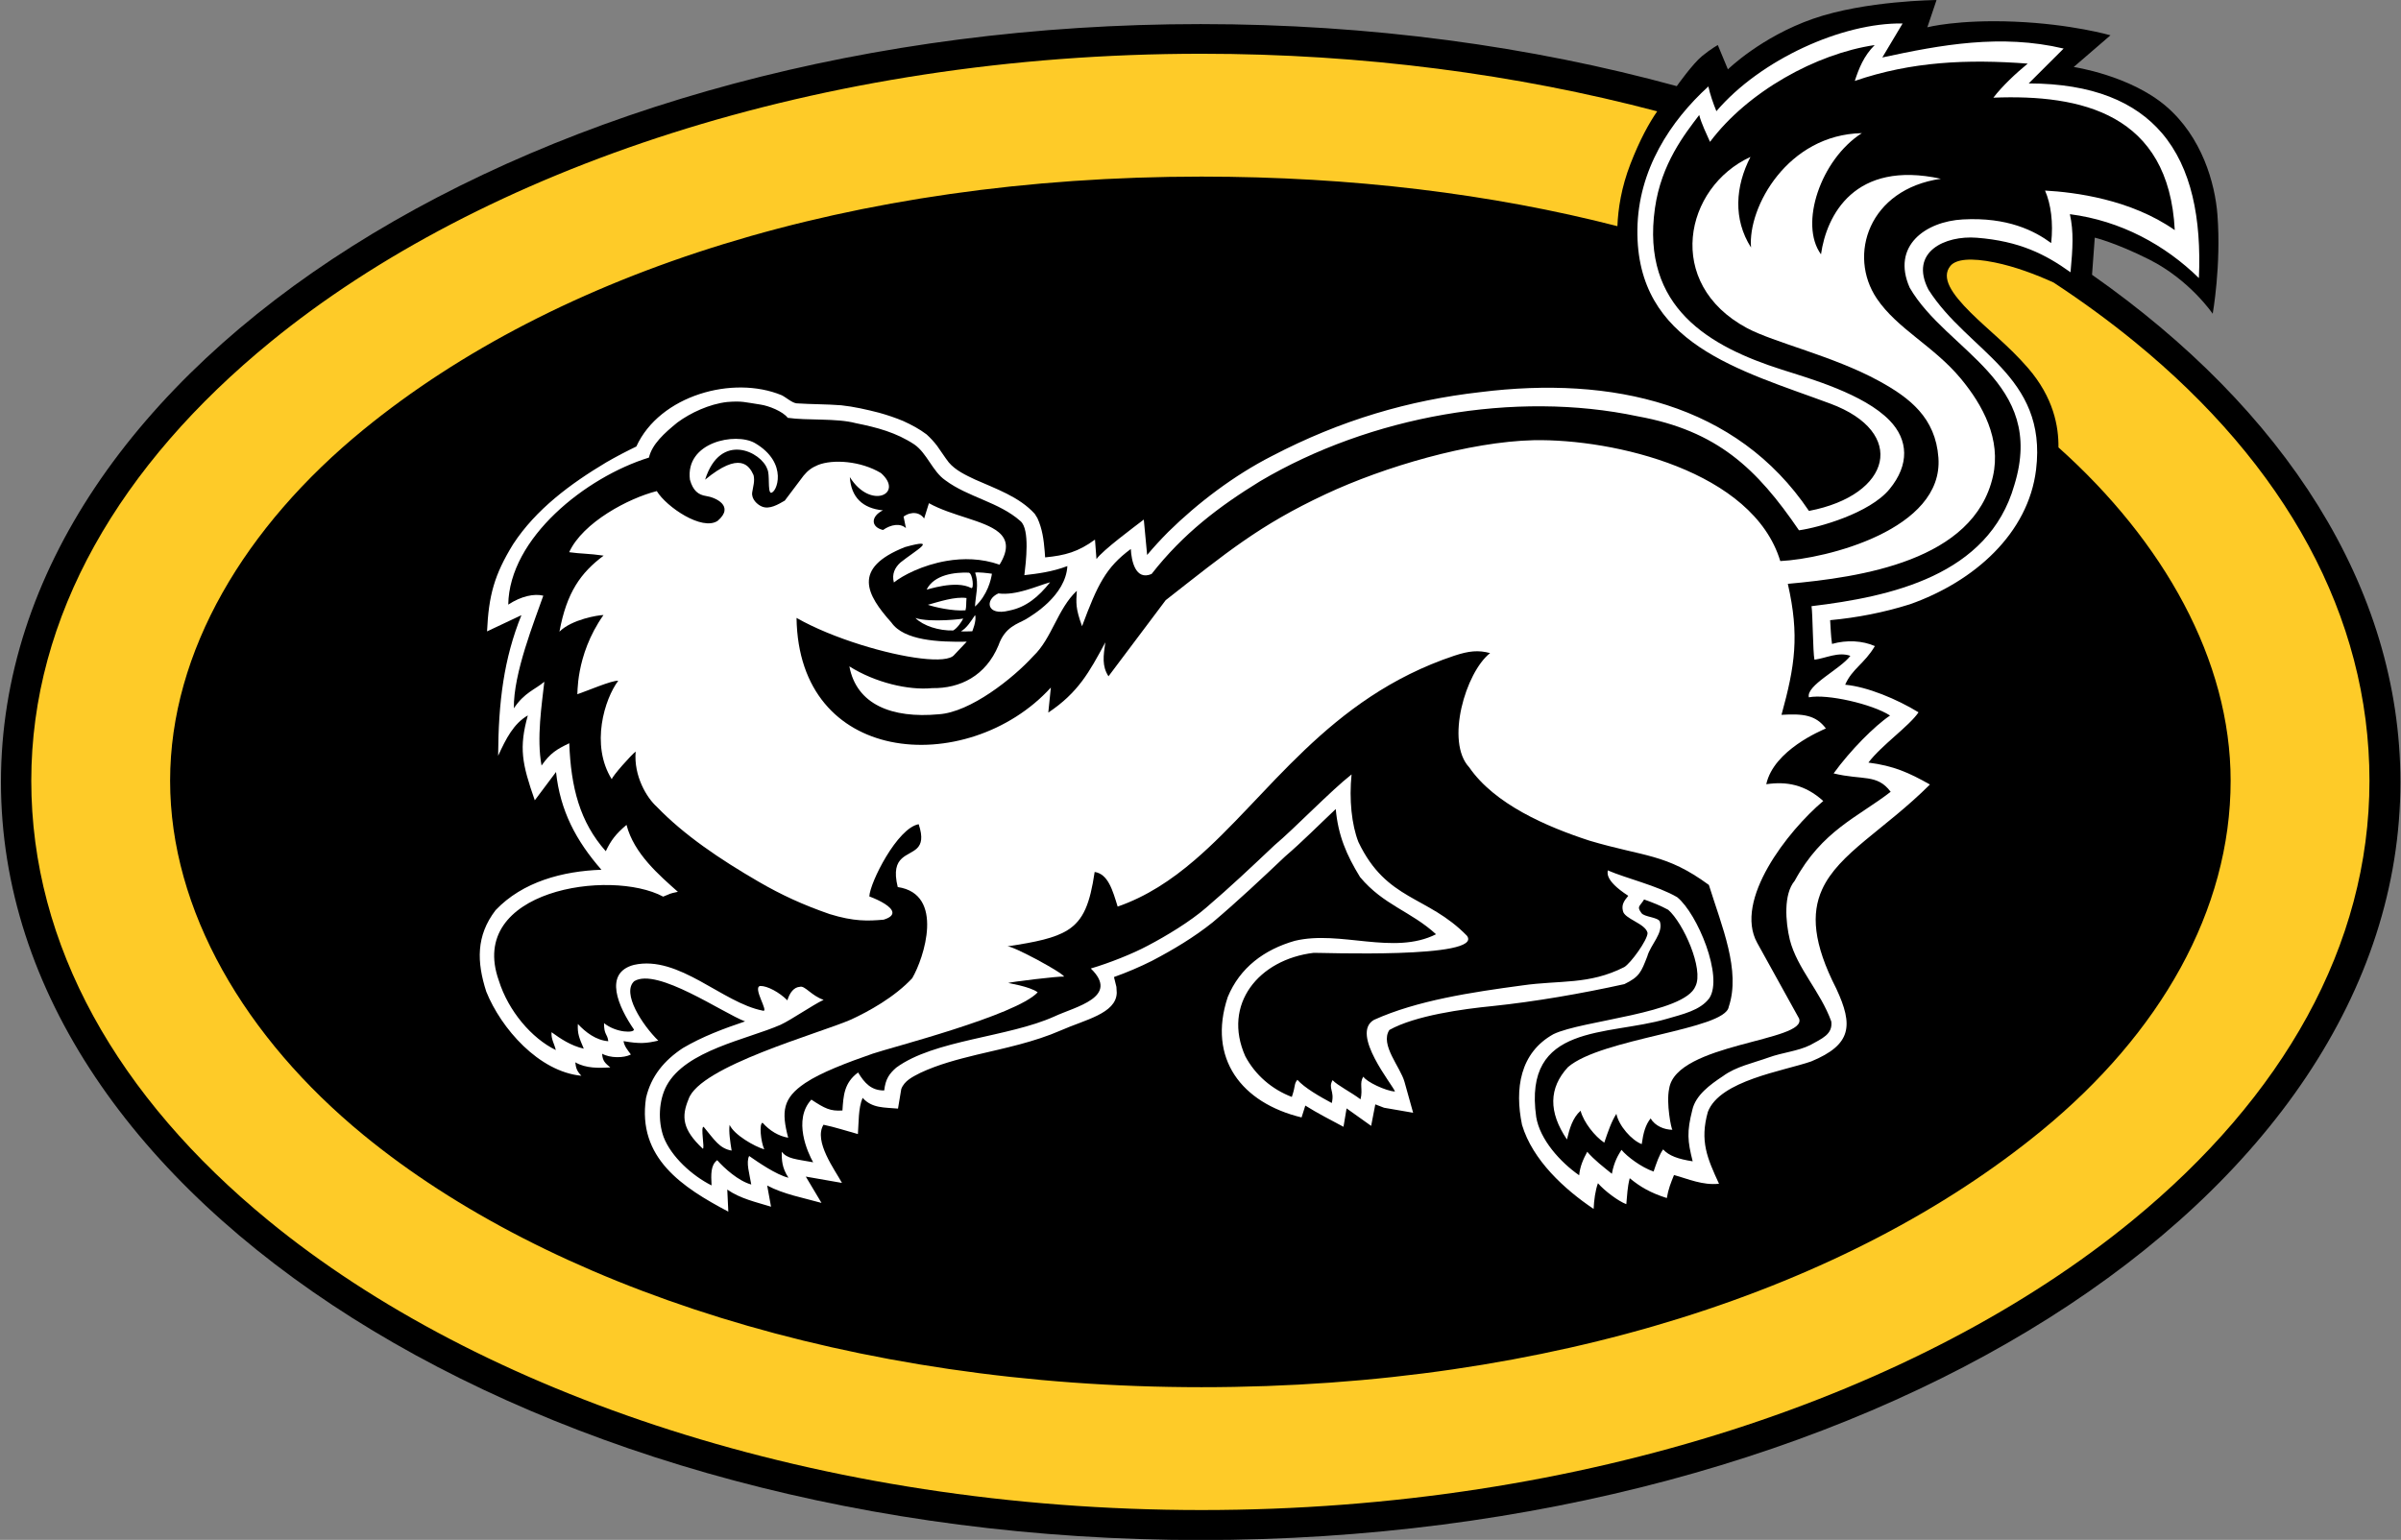 <?xml version="1.0" encoding="utf-8"?>
<svg viewBox="0 0 1247 800" style="fill-rule:evenodd;clip-rule:evenodd;stroke-linejoin:round;stroke-miterlimit:2;" xmlns="http://www.w3.org/2000/svg">
  <rect x="0" y="0" width="1247" height="800" fill="#808080" stroke="none"/>
  <g transform="matrix(1.182, 0, 0, 1.182, -511.126, -237.899)">
    <path d="M1169.19,239.13C1169.26,239.042 1176.18,229.265 1180.33,225.897C1184.5,222.51 1187.23,221.076 1187.23,221.076L1191.66,231.756C1191.66,231.756 1206.24,217.456 1229.16,209.489C1252.08,201.522 1283.33,201.285 1283.33,201.285L1279.29,213.264C1279.29,213.264 1292.7,209.751 1317.7,210.793C1342.7,211.835 1359.76,216.781 1359.76,216.781L1343.61,230.714C1343.61,230.714 1368.22,234.36 1384.11,247.901C1399.99,261.443 1405.71,281.864 1406.76,295.689C1408.46,317.951 1404.68,339.176 1404.68,339.176C1404.68,339.176 1394.65,324.335 1376.81,315.347C1362.13,307.956 1352.86,305.714 1352.86,305.714L1351.66,322.04C1435.87,381.073 1487.16,459.263 1487.16,545.006C1487.16,728.973 1251.09,878.161 960.001,878.161C668.91,878.161 432.843,728.973 432.843,545.006C432.843,361.048 668.91,211.856 960.001,211.856C1034.32,211.856 1105.05,221.58 1169.19,239.13Z"/>
    <path d="M1334.77,325.449C1347.4,333.745 1359.27,342.431 1370.34,351.473C1436.55,405.564 1473.56,472.002 1473.56,544.44C1473.56,616.849 1435.57,683.439 1369.38,737.725C1276.68,813.756 1128.45,864.985 960.363,864.985C792.277,864.985 643.042,813.756 550.344,737.725C484.159,683.439 446.17,616.849 446.17,544.44C446.17,472.002 485.175,405.564 551.386,351.473C644.074,275.75 792.294,224.894 960.363,224.894C1031.42,224.894 1099.11,233.985 1160.59,250.203C1157.01,255.362 1152.95,262.739 1148.86,273.248C1144.83,283.629 1143.4,293.103 1143.11,300.673C1087.9,286.493 1026.52,278.894 960.363,278.894C806.758,278.894 676.894,320.86 592.183,390.066C540.124,432.595 507.17,487.485 507.17,544.44C507.17,601.422 540.14,657.48 592.224,700.199C673.06,766.501 806.775,810.985 960.363,810.985C1113.95,810.985 1244.8,767.673 1329.5,698.199C1381.59,655.48 1412.56,601.422 1412.56,544.44C1412.56,491.358 1383.06,439.201 1336.91,397.923C1337,388.746 1334.8,376.048 1323.48,362.97C1315.07,353.259 1306.09,346.372 1298.42,338.759C1289.86,330.256 1285.25,323.324 1289.4,318.172C1291.83,315.168 1298.38,314.47 1308.95,316.634C1317.77,318.439 1326.77,321.814 1334.77,325.449Z" style="fill:rgb(254,203,40);"/>
    <g transform="matrix(4.167,0,0,4.167,777.262,545.489)">
      <path d="M0,-29.804L1.986,-32.441C2.435,-32.982 2.848,-33.286 3.504,-33.559C5.072,-34.182 7.994,-33.999 10.141,-32.708C12.623,-30.517 9.039,-28.791 6.858,-32.283C6.992,-30.146 8.215,-28.983 10.343,-28.776C9.058,-28.136 9.049,-27.016 10.357,-26.703C11.199,-27.295 12.184,-27.443 12.773,-26.898L12.525,-28.116C13.369,-28.72 14.271,-28.553 14.692,-27.911L15.199,-29.53C17.623,-28.179 21.021,-27.732 22.536,-26.48C23.435,-25.737 23.671,-24.711 22.646,-23.044C20.743,-23.719 18.796,-23.739 17.053,-23.441C14.518,-23.007 12.414,-21.902 11.503,-21.166C11.266,-22.056 11.611,-22.736 12.184,-23.265C13.719,-24.502 16.389,-25.94 12.67,-24.9C7.056,-22.674 8.609,-19.885 11.246,-16.937C12.563,-15.039 16.225,-14.867 19.184,-14.922L17.869,-13.53C17.082,-12.532 12.561,-13.171 8.002,-14.6C5.572,-15.362 3.13,-16.348 1.238,-17.43C1.35,-9.665 5.725,-5.5 11.163,-4.363C16.85,-3.174 23.701,-5.299 28.056,-10.086L27.785,-7.443C30.924,-9.544 32.103,-11.688 33.8,-14.854C33.589,-13.42 33.431,-12.347 34.133,-11.271L40.163,-19.299C46.62,-24.353 50.005,-27.19 57.01,-30.473C63.188,-33.37 72.191,-36.017 78.984,-36.175C87.432,-36.327 102.093,-32.923 104.971,-23.426C109.79,-23.657 122.199,-26.738 121.646,-34.329C121.339,-38.545 118.632,-40.646 115.337,-42.443C110.52,-45.071 104.306,-46.472 101.445,-48.009C92.715,-52.697 94.853,-62.857 101.827,-66.054C100.232,-62.957 99.978,-59.494 101.887,-56.499C101.526,-60.753 105.753,-68.405 113.572,-68.563C109.219,-65.779 106.942,-58.952 109.264,-55.779C109.847,-59.908 112.802,-65.739 121.905,-63.75C114.288,-62.646 112.069,-55.684 115.148,-51.115C117.298,-47.921 121.157,-46.103 124.002,-42.678C126.356,-39.844 128.271,-36.253 127.396,-32.367C125.381,-23.427 113.446,-21.72 105.766,-21.023C107.007,-15.582 106.525,-12.382 105.099,-7.207C107.393,-7.345 108.718,-7.185 109.779,-5.769C109.326,-5.559 104.282,-3.493 103.493,0.113C105.612,-0.2 107.57,0.136 109.503,1.882C105.743,5.054 100.05,12.351 102.537,16.847L106.95,24.823C107.878,27.255 93.97,27.4 93.253,32.23C92.922,33.757 93.481,36.544 93.602,36.562C92.753,36.56 91.775,36.171 91.297,35.366C90.753,36.048 90.521,36.911 90.361,38.075C89.309,37.679 87.942,36.144 87.688,34.882C87.176,35.663 86.797,36.777 86.411,37.921C85.427,37.271 84.239,35.782 83.912,34.554C83.068,35.308 82.743,36.456 82.477,37.587C80.512,34.685 80.558,32.15 82.58,29.956C86.107,26.894 99.146,26.017 99.535,23.599C100.82,19.759 98.807,15.122 97.441,10.736C92.901,7.407 90.692,7.802 84.843,6.064C80.316,4.587 74.851,2.226 72.168,-1.671C69.642,-4.36 71.783,-11.692 74.372,-13.718C73.136,-14.053 72.137,-13.951 70.604,-13.445C57.224,-8.978 51.01,1.427 43.229,8.107C40.768,10.22 38.15,11.96 35.099,13.021C34.577,11.323 34.095,9.577 32.674,9.368C32.179,12.696 31.515,14.435 29.823,15.501C28.488,16.341 26.514,16.762 23.48,17.212C24.137,17.196 29.377,20.032 29.444,20.407C28.964,20.339 23.699,20.98 23.56,21.079C23.323,21.048 25.881,21.439 26.666,22.064C24.405,24.507 11.032,27.919 9.282,28.53C6.56,29.474 3.787,30.53 2.15,31.632C-0.227,33.23 -0.368,34.638 0.357,37.4C-0.649,37.234 -1.596,36.661 -2.344,35.821C-2.724,35.886 -2.531,37.827 -2.166,38.626C-3.205,38.325 -5.359,37.087 -5.818,36.042C-5.925,36.761 -5.757,37.82 -5.606,38.759C-6.892,38.53 -7.407,37.64 -8.556,36.251C-8.917,36.198 -8.409,38.589 -8.649,38.556C-10.81,36.532 -10.914,35.173 -10.15,33.337C-8.979,29.851 3.674,26.392 6.983,24.937C8.796,24.099 11.536,22.611 13.436,20.575C14.065,19.501 14.919,17.292 15.005,15.256C15.092,13.203 14.399,11.325 11.909,10.96C11.484,9.235 11.803,8.44 12.337,7.949C13.328,7.034 15.06,7.171 14.118,4.331C11.869,4.73 8.98,10.462 8.913,11.948C9.537,12.184 10.116,12.456 10.552,12.737C11.496,13.343 11.777,13.989 10.417,14.402C8.757,14.544 7.301,14.605 4.726,13.81C1.946,12.845 -0.352,11.796 -2.759,10.396C-6.874,8.007 -10.633,5.464 -13.51,2.48C-14.544,1.552 -15.945,-0.739 -15.726,-3.331C-16.171,-3.005 -18.196,-0.735 -18.244,-0.409C-20.518,-4.036 -18.994,-8.892 -17.567,-10.795C-18.173,-10.883 -20.98,-9.671 -21.889,-9.374C-21.803,-9.119 -22.173,-13.394 -19.121,-17.731C-19.642,-17.734 -22.467,-17.277 -23.763,-15.978C-22.998,-20.132 -21.514,-22.196 -19.103,-23.998C-20.635,-24.226 -21.563,-24.189 -22.737,-24.361C-21.296,-27.51 -16.467,-30.06 -13.498,-30.806C-12.484,-29.136 -8.717,-26.571 -7.078,-27.67C-5.25,-29.233 -7.326,-30.148 -8.288,-30.285C-9.132,-30.411 -9.679,-30.859 -10.002,-32.002C-10.521,-35.98 -5.201,-37.031 -3.159,-35.877C0.461,-33.761 -0.876,-30.541 -1.479,-30.63C-1.822,-30.805 -1.555,-32.593 -1.846,-33.123C-2.44,-34.915 -6.783,-37.139 -8.402,-32.012C-4.762,-35.013 -3.754,-33.525 -3.293,-32.484C-3.141,-31.851 -3.35,-31.272 -3.437,-30.673C-3.543,-29.96 -2.891,-29.375 -2.431,-29.184C-1.623,-28.825 -0.674,-29.415 0,-29.804" style="fill:white;"/>
    </g>
    <g transform="matrix(4.167,0,0,4.167,859.147,472.138)">
      <path d="M0,-2.98C0.322,-2.808 0.171,-4.519 -0.251,-4.601C-1.77,-4.657 -3.914,-4.379 -4.695,-2.814C-4.673,-2.772 -1.625,-3.857 0,-2.98M0.405,-1.022C0.444,-2.112 0.863,-3.355 0.418,-4.599C0.679,-4.685 1.831,-4.542 2.191,-4.486C2.103,-3.892 1.733,-2.235 0.405,-1.022M2.87,-2.411C1.421,-1.767 1.596,0.02 4.021,-0.601C5.796,-0.95 7.116,-2.06 8.326,-3.587C6.916,-3.187 4.753,-2.161 2.87,-2.411M-1.894,1.498C-3.403,1.541 -5.054,1.008 -5.877,0.182C-4.317,0.705 -0.608,0.261 -0.827,0.227C-1.002,0.569 -1.441,1.245 -1.894,1.498M0.113,1.584C0.078,1.705 0.619,0.402 0.411,-0.123C-0.013,0.515 -0.487,1.277 -1.081,1.584C-0.793,1.636 0.018,1.567 0.113,1.584M-0.594,-0.628C-0.494,-1.039 -0.539,-1.331 -0.491,-1.924C-1.695,-2.1 -3.41,-1.529 -4.563,-1.209C-3.896,-0.972 -1.922,-0.517 -0.594,-0.628" style="fill:white;"/>
    </g>
    <path d="M696.692,583.556C679.763,584.143 662.084,588.773 650.163,601.339C641.567,612.593 641.896,624.093 646.092,637.127C652.6,653.298 669.167,672.293 687.879,674.106C685.842,671.993 685.496,670.673 685.204,668.198C689.959,670.935 695.563,670.706 700.592,670.448C698.371,668.589 697.163,667.614 697.009,664.414C700.409,666.352 706.504,666.402 709.634,664.756C708.267,662.877 706.75,661.152 706.404,658.881C713.646,660.135 716.334,659.873 721.675,658.66C714.654,651.793 705.438,637.639 711.117,632.523C721.142,626.402 750.088,646.577 759.8,650.206C750.329,653.414 741.109,656.839 732.475,661.927C724.279,667.343 718.492,674.264 716.284,683.848C712.334,710.223 732.313,723.198 752.446,733.823L751.988,724.123C757.721,728.135 764.588,729.61 771.213,731.652L769.521,722.343C776.763,726.198 785.509,727.777 793.388,729.985L786.488,718.418L802.384,721.202C799.288,715.481 789.834,702.885 794.259,695.631C799.267,696.643 804.429,698.385 809.388,699.727C809.771,694.852 809.504,688.356 811.459,683.81C815.604,688.481 821.117,687.985 827.004,688.535L828.446,679.902C829.863,676.214 833.454,674.556 836.8,672.831C844.717,669.118 853.092,666.939 861.571,664.864C874.075,661.902 886.767,659.314 898.584,654.152C909.042,649.506 922.846,646.798 923.121,637.673L922.971,635.031L921.9,630.714C927.609,628.673 933.209,626.298 938.621,623.577C947.984,618.656 957.009,613.277 965.271,606.668C976.229,597.423 986.654,587.593 997.063,577.743C1004.78,571.123 1011.93,563.848 1019.35,556.873C1020.39,568.435 1024.01,576.973 1030.03,586.777C1040.39,599.173 1052.35,601.752 1063.41,611.902C1044.7,621.318 1021.32,609.973 1001.33,614.798C987.988,618.623 977.25,626.518 971.879,639.523C962.921,666.531 977.967,686.056 1004.33,692.418L1005.98,687.202C1011.38,690.61 1017.14,693.518 1022.75,696.535L1024.11,688.439L1034.9,696.131L1036.73,686.673L1040.58,688.16L1053.35,690.36C1052.1,685.852 1050.8,681.327 1049.57,676.827C1047.8,670.289 1038.65,660.41 1042.92,653.964C1054.35,647.585 1075.38,644.739 1088.18,643.477C1106.77,641.548 1127.4,637.977 1146.17,633.823C1152.88,630.577 1153.55,628.477 1156.22,621.689C1157.67,616.41 1163.42,611.406 1161.76,606.285C1160.76,604.339 1154.97,604.356 1153.68,602.598C1151.45,599.573 1152.96,599.76 1154.83,596.618C1158.45,597.902 1162.06,599.31 1165.44,601.16C1172.05,606.943 1181.15,627.202 1177.42,634.718C1172.68,646.756 1127.67,649.71 1115.04,655.798C1100.25,663.985 1097.92,679.86 1101.2,695.689C1105.83,711.227 1119.91,724.068 1132.66,732.635C1132.82,728.868 1133.4,724.489 1134.56,721.331C1137.42,724.66 1143.54,729.26 1147.02,730.543C1147.45,726.256 1147.45,723.368 1148.52,719.127C1153.11,722.91 1157.55,725.539 1164.82,727.852C1165.48,723.889 1166.6,721.139 1167.98,717.735C1174.14,719.427 1180.59,722.352 1187.75,721.56C1182.56,710.298 1179.26,702.802 1182.85,689.985C1188.13,676.143 1216.01,672.064 1228.26,667.802C1246.01,660.452 1246.88,652.048 1239.28,635.793C1229.1,615.85 1228.27,602.808 1233.03,592.272C1240.28,576.234 1260.49,566.005 1280.43,546.089C1271.18,540.856 1264.41,537.852 1253.4,536.452C1259.2,528.773 1271.35,520.414 1275.42,514.356C1266.03,508.589 1252.92,503.11 1243.19,502.227C1246.2,495.235 1251.64,493.035 1256.24,485.239C1250.81,482.852 1243.89,482.443 1237.41,484.298C1236.82,480.106 1236.9,478.089 1236.58,473.856C1248.53,472.743 1260.09,470.493 1271.62,466.873C1300.05,456.852 1323.69,435.639 1327.07,407.673C1332.08,366.264 1297.14,355.898 1279.77,328.56C1271.24,311.977 1287.1,304.664 1301.01,305.76C1319.76,307.231 1331.14,313.01 1342.21,320.943C1343.2,310.256 1343.64,303.123 1341.92,295.406C1364.36,298.293 1383.78,308.973 1398.61,323.481C1399.76,297.31 1395.39,275.056 1382.4,259.81C1370.67,246.042 1351.91,237.99 1323.83,237.931L1339.18,222.61C1311.66,216.093 1285.3,220.948 1259.51,226.527L1268.43,211.581C1241.88,211.173 1205.94,227.464 1186.6,250.143C1185.22,246.752 1183.8,242.706 1183.08,239.26C1166.5,254.368 1152.21,275.802 1151.89,302.198C1151.3,352.514 1196.8,363.885 1236.64,378.668C1270.58,391.264 1263.66,418.877 1227.27,425.835C1195.54,378.71 1140.78,366.356 1082.8,373.627C1051.62,377.185 1021.74,385.806 991.2,401.76C974.813,410.131 958.884,422.152 945.738,435.073C942.509,438.335 939.404,441.698 936.471,445.193L935.009,429.635C930.646,432.985 916.959,443.106 914.209,446.998L913.559,438.439C906.234,443.827 900.409,445.418 891.65,446.256L891.459,443.585C891.029,438.439 890.429,433.777 888.267,429.014L887.109,427.143C880.309,419.61 869.929,416.085 860.859,412.035C856.763,410.106 852.325,408.035 849.342,404.548C847.492,402.168 845.909,399.61 844.138,397.168C842.717,395.343 841.292,393.773 839.571,392.214C836.396,389.802 832.963,387.993 829.338,386.335C825.867,384.885 822.392,383.718 818.759,382.698C813.271,381.289 807.663,379.998 802.034,379.402C795.521,378.893 788.971,378.989 782.479,378.552C780.513,378.385 777.829,375.943 775.929,374.998C765.167,370.528 751.803,370.553 739.839,374.465C727.781,378.409 717.145,386.302 712.029,397.523C707.521,399.693 703.138,401.989 698.809,404.489C683.163,413.843 667.938,425.093 657.904,440.439C649.567,453.968 647.15,463.081 646.429,478.785L661.534,471.66C653.817,490.76 651.429,509.706 651.304,533.473C654.759,525.898 658.142,519.298 664.346,515.723C660.413,529.952 661.746,536.868 667.413,553.031L676.742,540.581C678.559,557.735 685.638,570.91 696.692,583.556ZM697.831,650.979C703.319,655.35 711.244,655.317 710.956,653.738C704.169,643.883 697.419,628.917 710.981,625.363C730.769,620.942 749.852,642.092 767.623,645.488C770.556,646.413 762.848,635.1 766.506,634.638C769.585,634.571 774.827,637.379 778.398,640.946C779.423,637.542 781.306,635.142 783.894,635.013C786.039,634.313 788.952,638.933 794.319,640.733C789.377,643.063 780.356,649.375 775.402,651.696C760.623,658.167 733.802,662.875 725.356,678.396C721.81,684.996 721.494,694.096 724.035,701.075C727.377,709.688 736.498,717.996 745.085,722.3C744.819,717.433 744.685,713.333 747.56,711.208C750.639,714.717 756.96,720.413 762.527,721.9C761.756,717.183 760.144,712.192 761.598,709.363C765.306,711.933 773.439,717.621 778.873,718.925C775.927,714.433 775.935,711.129 775.902,707.492C778.36,710.654 782.16,710.738 789.723,712.129C787.348,707.921 780.739,693.5 788.931,684.588C794.798,688.446 797.231,689.742 802.594,689.367C803.014,682.854 803.285,677.217 809.469,672.658C812.31,677.363 815.331,680.642 820.956,680.554C821.506,675.458 823.235,673.179 826.185,670.558C842.856,658.271 875.481,657.213 895.802,648C904.864,643.763 924.677,639.546 911.719,626.954C919.76,624.588 930.081,620.508 936.773,616.913C945.094,612.542 955.219,606.408 962.281,600.329C973.414,590.783 981.76,582.854 992.477,572.742C1001.25,565.392 1017.03,548.929 1026.3,541.654C1025.18,552.663 1026.34,563.813 1029.31,571.367C1041.72,597.367 1059.63,594.763 1076.99,612.558C1084.68,622.829 1011.56,619.933 1009.66,620.071C985.489,622.967 969.439,642.688 979.589,665.504C983.989,673.792 991.319,680.096 1000.05,683.408C1001.86,678.088 1000.88,677.9 1002.49,675.875C1005.56,679.379 1012.36,683.279 1017.6,686.088C1018.92,680.692 1015.89,679.683 1017.96,676.038C1020.17,678.396 1026.08,681.308 1030.23,684.458C1031.39,680.058 1029.56,677.258 1031.5,674.5C1032.7,676.713 1041.43,680.846 1045.37,681.025C1044.68,678.508 1025.53,655.538 1036.17,649.521C1055.05,640.988 1079.11,637.379 1101.26,634.4C1117.79,632.008 1130.61,634.225 1146.11,626.338C1148.93,624.708 1156.41,614.367 1156.36,611.313C1155.43,607.108 1146.02,605.179 1145.51,601.55C1144.89,598.913 1146,597.267 1147.88,595.004C1136.91,587.9 1139.03,584.475 1138.85,583.825C1146.86,587.3 1160.76,590.579 1169.38,595.617C1178.31,602.883 1189.76,630.608 1183.49,640.008C1179.51,645.404 1171.68,647.071 1164.73,649.108C1138.74,656.733 1101.56,650.825 1107.43,692.213C1109.04,702.108 1117.96,712.046 1126.31,717.842C1126.66,713.904 1128.18,710.6 1129.85,707.513C1133.05,711.217 1136.9,714.113 1140.67,717.183C1141.71,711.625 1143.57,708.817 1144.9,706.658C1147.33,709.629 1153.65,714.367 1159.01,716.204C1160.23,712.558 1161.59,708.604 1163.2,706.471C1165.74,709.271 1169.83,710.729 1176.18,711.704C1173.93,702.738 1173.55,698.854 1176.04,689.058C1177.49,682.667 1183.81,678.004 1189.49,674.263C1195.23,670.029 1202.62,668.567 1209.66,666.033C1215.61,663.871 1222.36,663.325 1227.88,660.592C1232.91,657.758 1237.79,655.933 1237.09,650.246C1232.38,637.121 1222.1,626.979 1218.86,614.308C1216.96,606.4 1216.04,594.296 1221,588.421C1233.04,566.271 1248.85,560.404 1263.18,549.288C1257.19,541.296 1250.87,544.321 1238.11,541.204C1245.41,531.113 1256.09,520.35 1262.91,515.763C1254.99,510.671 1235.21,506.183 1227.23,507.758C1225.96,502.492 1241,495.475 1245.47,489.533C1240.11,487.633 1234.79,490.567 1229.69,491.233C1228.99,487.921 1228.95,471.088 1228.4,467.704C1263.09,463.542 1306.17,454.25 1317.51,414.496C1331.63,368.825 1287.79,355.804 1271.53,327.7C1263.43,309.313 1278.55,298.608 1294.86,297.717C1314.55,296.638 1326.34,302.692 1333.71,308.104C1334.66,299.088 1333.63,291.058 1331.01,285.029C1344.13,285.758 1368.64,288.858 1388.01,302.413C1385.39,251.171 1346.88,242.675 1308.31,244.2C1312.13,239.175 1318.24,233.429 1323.39,229.225C1296.93,227.233 1272.4,228.267 1247.41,236.838C1249.19,231.438 1251.33,225.863 1256.15,221.079C1230.48,224.858 1200.36,241.5 1183.8,263.621C1182.43,260.542 1179.88,255.267 1179.06,251.813C1172.71,260.171 1162.39,273.175 1159.61,292.729C1153.35,336.6 1183.88,353.679 1215.35,363.729C1227.86,367.725 1251.38,374.396 1262.71,386.067C1270.96,394.575 1271.53,405.496 1262.68,416.258C1253.88,426.942 1231.33,433.204 1222.89,434.354C1204.38,407.221 1187.04,390.604 1152.02,384.25C1098.09,372.813 1034.55,384.133 986.123,412.771C968.085,423.85 952.327,435.771 938.427,453.554C931.319,456.588 929.556,447.679 929.302,442.567C918.377,450.621 914.685,458.204 907.873,476.517C904.969,468.471 905.264,466.483 905.573,460.938C897.06,468.942 894.627,481.892 886.469,489.642C877.573,499.425 858.794,514.329 844.91,515.217C824.256,517.125 808.785,510.913 805.635,494.158C816.96,501.3 831.61,504.75 842.014,503.725C854.294,503.929 865.573,498.325 871.144,484.95C873.994,476.767 879.489,475.542 883.16,473.458C886.131,471.663 900.677,463.033 901.423,450.079C894.748,452.613 888.273,453.421 882.531,454.075C883.227,448.292 884.977,434.042 880.906,430.396C871.402,421.888 857.877,419.904 847.739,412.317C842.164,408.45 839.752,400.479 834.181,396.621C826.244,391.383 817.873,389.15 808.427,387.258C800.039,385.013 787.069,386.158 778.544,384.913C776.41,382.058 770.114,379.6 766.602,379.1C759.589,378.067 758.656,377.421 751.914,377.963C744.106,378.85 735.844,382.717 730.094,386.95C724.273,391.688 718.948,396.504 717.569,402.388C689.756,411.025 656.202,437.725 655.748,467.021C661.444,463.271 667.144,462.096 671.148,463.088C667.389,473.958 657.923,497.308 658.219,512.588C662.844,505.642 667.506,504.388 671.598,500.925C670.523,510.738 668.135,525.733 670.381,537.746C674.277,532.213 677.073,530.583 682.56,527.95C683.281,547.367 687.194,562.558 698.602,575.408C700.848,570.658 703.031,567.783 707.714,563.829C710.973,576.492 722.127,585.979 730.281,593.254C726.044,594.158 727.631,593.892 723.814,595.363C700.623,582.938 637.381,592.475 651.623,632.304C655.785,645.617 666.044,657.654 676.652,662.804C675.889,659.704 674.556,658.067 674.769,654.958C678.66,657.775 683.239,660.892 688.935,662.192C686.956,657.492 686.098,655.708 686.335,651.346C689.731,654.975 694.289,658.5 699.706,658.921C699.269,655.413 697.823,656.333 697.831,650.979Z" style="fill:white;"/>
  </g>
</svg>